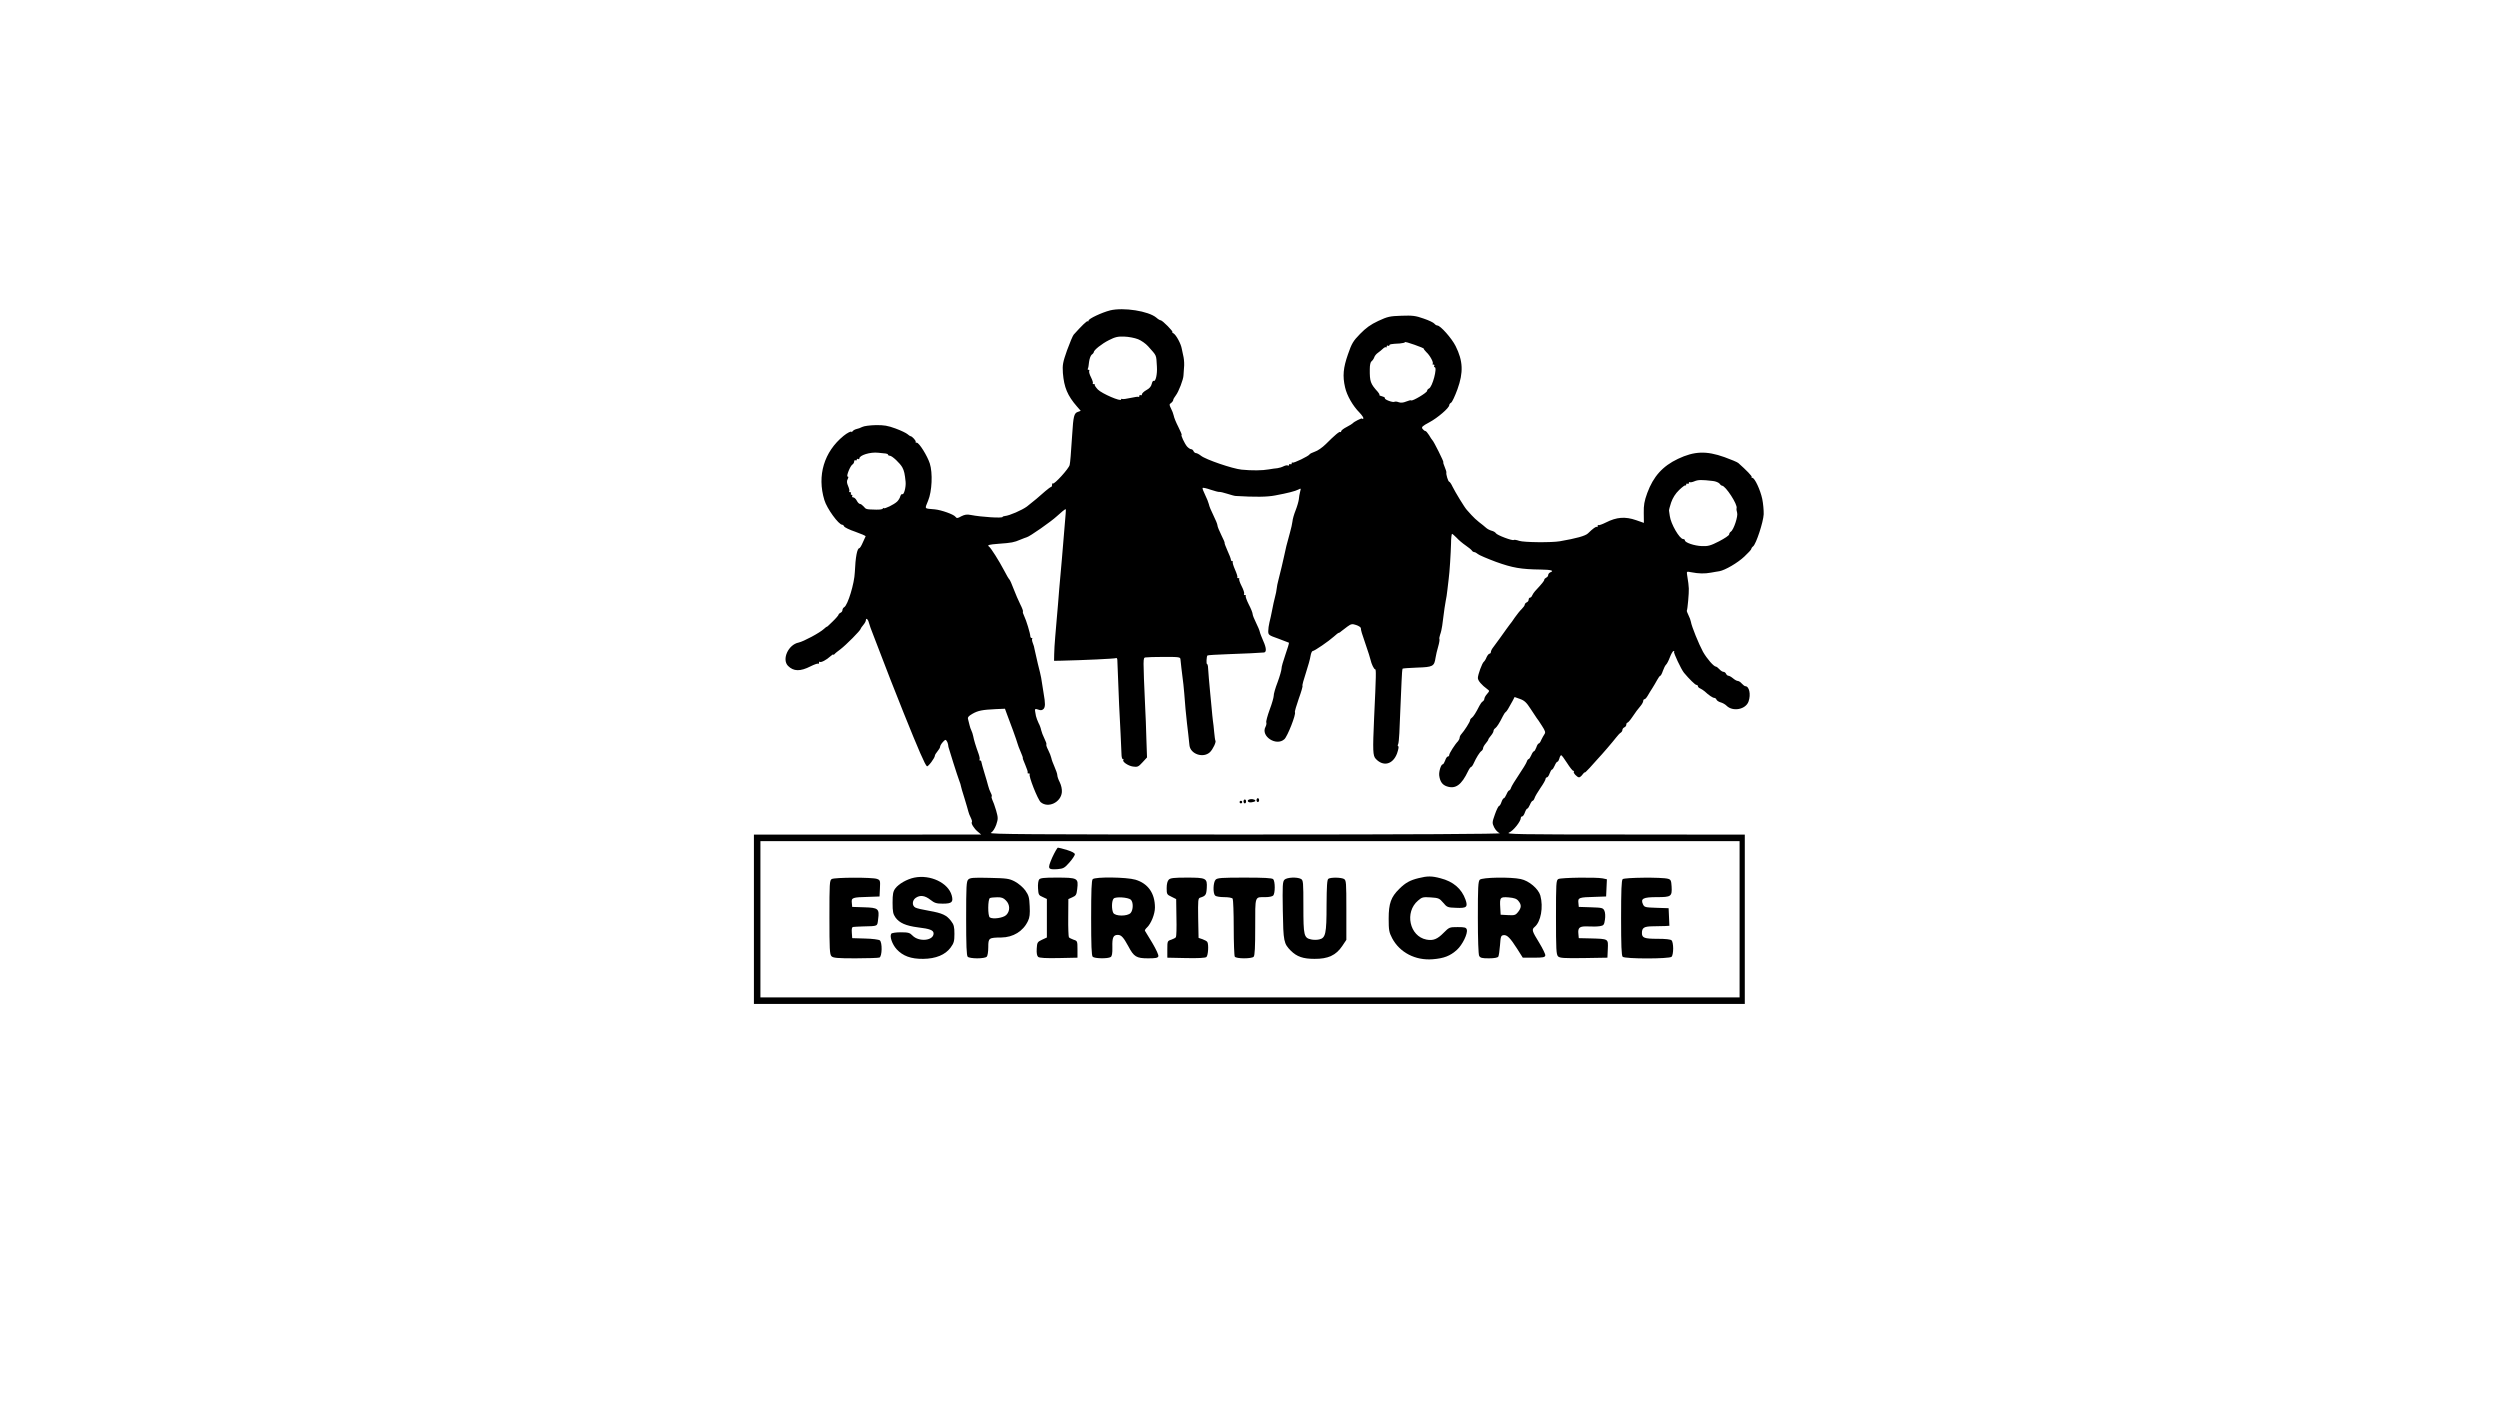 <?xml version="1.0" encoding="UTF-8" standalone="yes"?>
<svg version="1.0" xmlns="http://www.w3.org/2000/svg" width="1920" height="1080" viewBox="0 0 1920 1080" preserveAspectRatio="xMidYMid meet">
  <g transform="translate(0,1080) scale(0.1,-0.1)" fill="#000000" stroke="none">
    <path d="M8525 8416 c-63 -16 -165 -64 -165 -78 0 -6 -3 -9 -6 -5 -6 5 -46
-34 -108 -103 -7 -8 -30 -62 -51 -120 -33 -94 -36 -112 -32 -175 9 -110 35
-173 109 -258 l28 -32 -24 -9 c-27 -10 -33 -35 -41 -166 -11 -166 -15 -217
-20 -241 -6 -28 -119 -152 -129 -142 -3 4 -6 -1 -6 -10 0 -10 -4 -17 -8 -17
-4 0 -24 -15 -44 -32 -44 -39 -89 -78 -141 -118 -38 -28 -134 -70 -169 -73
-10 -1 -18 -4 -18 -7 0 -11 -163 -1 -244 15 -30 6 -47 3 -73 -10 -30 -17 -35
-17 -46 -3 -14 18 -107 51 -157 56 -85 8 -79 -1 -52 67 30 72 36 213 13 285
-19 59 -82 160 -100 160 -8 0 -12 3 -9 6 7 6 -27 44 -39 44 -3 0 -14 7 -24 16
-9 8 -50 28 -91 43 -60 22 -89 27 -153 26 -44 -1 -90 -7 -103 -14 -13 -7 -33
-14 -44 -16 -12 -3 -25 -10 -30 -17 -4 -7 -8 -9 -8 -5 0 9 -33 -7 -62 -31
-149 -122 -204 -304 -147 -492 19 -65 110 -190 137 -190 6 0 12 -6 15 -13 3
-7 41 -26 86 -41 45 -16 80 -31 79 -35 -2 -3 -12 -25 -22 -48 -10 -24 -22 -43
-26 -43 -17 0 -30 -68 -35 -185 -3 -86 -54 -252 -81 -268 -8 -4 -14 -15 -14
-23 0 -8 -7 -17 -15 -20 -8 -4 -15 -10 -15 -15 0 -4 -20 -28 -45 -52 -25 -25
-45 -43 -45 -41 0 3 -10 -5 -22 -16 -32 -30 -157 -97 -195 -105 -79 -16 -130
-129 -81 -179 43 -43 94 -44 174 -3 28 14 54 23 58 20 3 -4 6 0 6 7 0 7 3 11
6 7 8 -8 52 15 82 43 12 11 22 17 22 13 0 -4 4 -3 8 2 4 6 25 23 47 39 41 31
155 145 155 157 0 3 9 16 20 29 11 13 20 29 20 37 0 21 17 7 23 -19 3 -13 19
-59 37 -103 17 -44 40 -102 50 -130 34 -91 118 -306 180 -460 115 -286 165
-401 179 -410 9 -5 61 64 61 82 0 5 9 20 20 33 11 13 20 28 20 35 0 7 9 23 21
36 17 19 22 21 29 9 6 -8 10 -21 11 -27 1 -7 2 -16 3 -20 5 -20 69 -222 82
-256 8 -20 14 -40 14 -45 0 -4 12 -45 27 -92 14 -47 28 -93 30 -103 2 -10 10
-31 18 -46 8 -16 12 -31 9 -34 -9 -9 16 -50 45 -74 l26 -22 -872 -1 -873 0 0
-650 0 -650 3805 0 3805 0 0 650 0 650 -922 1 c-828 0 -919 2 -888 15 33 14
90 86 90 113 0 6 5 11 11 11 5 0 15 14 20 30 6 17 14 30 19 30 4 0 13 14 20
30 7 17 16 30 21 30 4 0 11 10 15 22 3 11 24 46 45 77 22 31 39 62 39 69 0 6
5 12 11 12 5 0 15 14 20 30 6 16 14 30 19 30 4 0 13 14 20 30 7 17 16 30 21
30 5 0 11 11 15 25 3 14 10 25 14 25 4 0 24 -27 45 -60 21 -33 42 -60 48 -60
6 0 8 -3 4 -6 -8 -8 25 -44 40 -44 6 0 19 10 27 22 9 12 16 19 16 15 0 -4 17
12 38 35 20 23 48 54 62 69 35 37 114 129 141 164 13 17 29 34 36 38 7 4 13
14 13 21 0 8 7 16 15 20 8 3 15 12 15 21 0 8 4 15 9 15 4 0 21 19 37 43 32 47
36 52 64 86 11 13 20 30 20 38 0 7 4 13 10 13 5 0 16 12 25 28 9 15 24 41 35
57 11 17 27 45 37 63 9 17 20 32 24 32 4 0 13 17 20 38 7 20 18 42 24 47 7 6
20 31 30 58 10 26 22 47 28 47 6 0 8 -3 4 -6 -6 -6 54 -134 76 -161 41 -49 86
-93 95 -93 7 0 12 -5 12 -10 0 -6 8 -14 17 -17 9 -4 24 -14 34 -22 32 -30 63
-51 75 -51 7 0 14 -6 17 -14 3 -7 17 -16 31 -20 15 -4 35 -15 46 -26 48 -48
148 -29 169 33 19 54 5 117 -25 117 -5 0 -17 9 -27 20 -9 11 -23 20 -30 20 -8
0 -24 9 -37 20 -13 11 -29 20 -35 20 -7 0 -15 7 -19 15 -3 8 -12 15 -19 15 -8
0 -22 9 -32 20 -10 11 -22 20 -26 20 -17 0 -69 60 -100 114 -32 59 -88 196
-93 231 -2 11 -10 34 -19 51 -9 17 -14 33 -12 35 5 6 17 138 15 169 -1 25 -4
48 -13 104 -4 28 -4 28 32 21 57 -11 102 -12 151 -3 25 4 54 10 65 11 44 8
140 64 191 112 30 28 54 54 54 59 0 5 6 14 14 20 23 18 78 186 81 246 1 30 -4
83 -11 118 -15 70 -58 162 -76 162 -6 0 -9 3 -5 6 5 6 -41 53 -103 108 -8 7
-56 27 -106 45 -140 50 -232 46 -357 -13 -118 -56 -189 -135 -236 -262 -23
-63 -28 -94 -27 -154 l1 -76 -60 21 c-84 29 -149 24 -232 -18 -28 -14 -54 -23
-57 -20 -3 4 -6 0 -6 -7 0 -7 -3 -11 -6 -7 -6 5 -29 -11 -69 -50 -20 -19 -88
-38 -215 -60 -62 -11 -277 -9 -312 3 -20 7 -39 10 -42 7 -8 -9 -130 37 -138
52 -4 7 -19 16 -33 19 -14 4 -34 14 -44 24 -10 9 -33 28 -52 42 -18 14 -44 38
-58 54 -15 16 -31 34 -36 40 -17 18 -90 138 -110 179 -9 20 -21 37 -25 37 -8
0 -26 58 -22 72 1 4 -5 23 -13 42 -9 20 -13 36 -10 36 6 0 -75 163 -85 170 -3
3 -15 20 -25 38 -11 17 -23 32 -29 32 -5 0 -14 7 -21 16 -10 14 -3 21 53 51
62 33 152 110 152 131 0 6 6 15 14 19 8 4 30 51 49 103 47 130 43 218 -14 332
-30 60 -117 158 -140 158 -6 0 -17 6 -23 14 -6 8 -43 26 -82 39 -62 22 -85 25
-170 22 -90 -3 -106 -6 -179 -40 -60 -28 -95 -54 -140 -100 -53 -54 -64 -73
-93 -157 -36 -103 -42 -166 -22 -253 14 -63 60 -143 111 -194 21 -22 34 -43
29 -46 -6 -3 -10 -4 -10 0 0 7 -63 -25 -70 -35 -3 -4 -24 -17 -47 -29 -24 -12
-43 -27 -43 -33 0 -6 -3 -9 -6 -6 -6 7 -41 -22 -112 -93 -26 -26 -64 -52 -84
-58 -20 -7 -38 -16 -40 -20 -5 -13 -125 -71 -132 -64 -3 4 -6 1 -6 -6 0 -7 -4
-9 -10 -6 -5 3 -10 1 -10 -5 0 -6 -4 -8 -10 -5 -5 3 -20 0 -32 -6 -13 -7 -34
-13 -48 -15 -14 -1 -43 -5 -65 -9 -49 -9 -131 -10 -210 -2 -69 7 -275 77 -312
107 -14 11 -31 20 -38 20 -7 0 -15 7 -19 15 -3 8 -11 15 -18 15 -8 0 -22 10
-32 21 -19 23 -50 89 -41 89 3 0 -9 28 -26 62 -17 33 -33 72 -35 86 -3 14 -12
38 -21 55 -14 28 -14 32 1 42 9 7 16 17 16 22 0 6 9 22 20 36 22 28 59 125 59
154 0 10 2 36 4 58 3 22 1 58 -3 80 -5 22 -11 52 -14 66 -6 38 -43 106 -63
118 -10 6 -14 11 -10 11 13 0 -76 90 -89 90 -6 0 -21 9 -33 20 -60 51 -252 81
-356 56z m215 -221 c25 -10 59 -34 77 -54 69 -78 62 -61 68 -156 4 -59 -10
-119 -25 -110 -5 3 -11 -8 -15 -24 -4 -19 -18 -35 -41 -47 -18 -10 -34 -25
-34 -32 0 -7 -4 -10 -10 -7 -5 3 -10 1 -10 -6 0 -7 -2 -10 -5 -7 -3 3 -31 -1
-62 -8 -31 -7 -60 -11 -65 -8 -4 3 -8 1 -8 -4 0 -19 -147 45 -178 76 -16 17
-27 33 -24 36 3 3 -1 6 -8 6 -7 0 -11 3 -7 6 3 4 -3 24 -14 46 -11 21 -17 43
-14 48 3 6 1 10 -5 10 -6 0 -9 4 -5 9 3 5 7 29 9 52 3 24 12 48 20 55 9 6 16
15 16 19 0 16 61 65 117 93 47 24 68 29 118 27 33 -1 80 -10 105 -20z m2195
-73 c-2 -2 7 -14 19 -26 28 -25 58 -81 49 -90 -4 -3 -1 -6 6 -6 7 0 9 -4 6
-10 -3 -5 -2 -10 3 -10 23 0 -17 -154 -44 -164 -7 -3 -14 -11 -14 -18 0 -14
-113 -81 -122 -73 -3 3 -20 -1 -39 -9 -22 -9 -41 -11 -57 -5 -13 5 -28 7 -33
3 -12 -7 -79 18 -73 28 3 4 -7 10 -21 14 -14 3 -24 8 -21 11 2 3 -3 13 -12 23
-57 63 -63 79 -62 175 0 31 5 54 13 60 8 6 17 19 21 30 3 11 16 27 28 35 12 8
29 23 39 32 9 9 20 14 23 11 3 -4 6 -1 6 6 0 7 5 9 10 6 6 -3 10 -2 10 2 0 9
14 12 80 15 22 2 40 6 40 10 0 4 33 -5 74 -20 41 -14 73 -28 71 -30z m-4132
-805 c9 -1 17 -5 17 -9 0 -4 6 -8 14 -8 17 0 79 -58 96 -90 14 -26 19 -50 25
-110 4 -40 -13 -103 -25 -95 -5 3 -12 -5 -16 -17 -3 -13 -14 -30 -24 -40 -24
-23 -96 -58 -104 -51 -3 4 -6 2 -6 -3 0 -5 -24 -9 -52 -8 -77 2 -77 2 -95 24
-10 11 -22 20 -29 20 -6 0 -17 11 -24 25 -7 14 -20 25 -27 25 -8 0 -11 5 -8
10 3 6 1 10 -5 10 -6 0 -8 5 -5 10 3 6 1 10 -6 10 -7 0 -10 3 -7 6 4 3 0 21
-8 40 -11 25 -12 40 -4 54 7 14 7 20 0 20 -13 0 19 82 37 93 7 4 13 15 13 23
0 8 5 12 10 9 6 -3 10 -1 10 5 0 6 5 8 10 5 6 -3 10 -2 10 4 0 25 84 51 145
44 22 -2 48 -5 58 -6z m6352 -211 c21 -2 44 -12 51 -20 6 -9 15 -16 19 -16 27
0 122 -146 112 -173 -2 -7 0 -22 4 -34 9 -26 -26 -132 -48 -146 -7 -4 -13 -14
-13 -21 0 -8 -35 -31 -77 -53 -66 -34 -86 -39 -133 -37 -57 2 -130 27 -130 44
0 6 -6 10 -13 10 -28 0 -95 116 -103 177 -2 19 -5 37 -6 41 -1 4 6 32 16 62
13 37 33 69 62 97 23 22 45 39 48 35 3 -3 6 0 6 7 0 7 5 9 10 6 6 -3 10 -1 10
5 0 6 3 9 8 7 4 -3 20 0 36 7 29 12 55 12 141 2z m-3791 -84 c6 1 34 -5 61
-14 28 -9 57 -17 65 -17 150 -9 241 -8 303 4 97 18 155 33 180 46 18 10 19 9
12 -17 -4 -16 -9 -42 -10 -59 -2 -16 -13 -55 -25 -85 -12 -30 -23 -68 -24 -85
-2 -16 -10 -55 -19 -85 -22 -77 -37 -138 -46 -185 -9 -41 -25 -111 -43 -180
-6 -22 -12 -51 -13 -65 -1 -14 -7 -43 -13 -65 -6 -22 -16 -67 -22 -100 -6 -33
-16 -76 -21 -96 -5 -20 -9 -50 -9 -66 0 -29 4 -32 78 -58 42 -16 79 -30 81
-31 2 -2 -10 -43 -27 -91 -17 -49 -31 -97 -30 -108 0 -11 -13 -58 -30 -104
-18 -46 -31 -93 -30 -105 0 -11 -13 -59 -31 -106 -17 -47 -29 -91 -26 -98 3
-7 0 -23 -6 -34 -39 -72 83 -152 145 -95 24 22 91 192 81 207 -3 4 11 51 29
103 19 52 32 97 29 100 -3 4 9 48 26 99 17 51 33 110 36 131 3 20 11 37 16 37
14 0 124 76 164 112 17 16 33 28 37 28 4 0 13 6 20 13 7 6 28 22 46 35 29 21
37 22 67 12 19 -6 35 -17 36 -23 1 -20 7 -39 39 -132 17 -49 33 -99 35 -110 8
-36 27 -75 36 -75 8 0 8 -39 -8 -375 -11 -252 -10 -289 13 -313 58 -62 131
-43 163 41 10 29 15 54 10 55 -5 2 -6 9 -2 15 4 6 8 45 10 87 1 41 5 127 8
190 3 63 7 157 9 208 2 51 5 94 8 97 2 2 53 6 112 8 121 4 131 9 141 76 3 20
12 58 20 85 8 27 12 53 10 57 -3 4 0 20 5 35 6 15 13 46 16 68 3 23 8 57 10
76 3 19 6 46 8 60 2 14 6 39 9 55 4 17 10 55 13 85 3 30 8 69 10 85 7 49 16
195 18 272 0 40 4 73 8 73 3 0 19 -14 35 -30 15 -17 46 -43 68 -58 22 -15 44
-33 48 -39 4 -7 13 -13 19 -13 6 0 19 -7 28 -15 9 -8 72 -35 139 -60 128 -46
191 -57 344 -59 81 -1 107 -9 72 -22 -8 -4 -15 -13 -15 -20 0 -8 -7 -17 -15
-20 -8 -4 -15 -11 -15 -16 0 -9 -17 -30 -71 -88 -8 -9 -18 -24 -22 -33 -3 -9
-11 -17 -17 -17 -5 0 -10 -7 -10 -15 0 -9 -7 -18 -15 -21 -8 -4 -15 -11 -15
-18 0 -6 -11 -21 -23 -33 -13 -12 -36 -41 -53 -65 -16 -24 -33 -48 -39 -54 -5
-6 -17 -22 -25 -34 -19 -27 -84 -118 -105 -145 -8 -10 -15 -25 -15 -32 0 -7
-5 -13 -10 -13 -6 0 -16 -12 -23 -27 -6 -16 -16 -31 -21 -35 -13 -9 -46 -99
-46 -125 0 -20 29 -54 73 -86 17 -12 17 -14 -2 -36 -12 -13 -21 -30 -21 -37 0
-7 -6 -17 -13 -21 -7 -4 -18 -19 -25 -33 -26 -52 -47 -85 -59 -93 -7 -4 -13
-13 -13 -19 0 -12 -45 -82 -67 -106 -7 -7 -13 -20 -13 -27 0 -7 -6 -20 -12
-27 -24 -24 -68 -94 -68 -106 0 -7 -5 -12 -11 -12 -5 0 -15 -13 -20 -30 -6
-16 -14 -30 -19 -30 -13 0 -30 -54 -27 -85 6 -46 23 -72 58 -84 67 -23 113 10
164 117 8 17 19 32 23 32 4 0 13 12 20 28 20 44 46 86 60 95 6 4 12 14 12 21
0 7 9 23 20 36 11 13 20 26 20 30 0 4 9 17 20 30 11 13 20 29 20 36 0 7 6 17
13 21 12 8 33 40 59 93 7 14 16 28 21 31 9 6 22 28 53 85 l16 31 42 -15 c34
-12 50 -28 81 -76 22 -34 43 -65 47 -71 5 -5 23 -32 40 -59 26 -40 29 -51 19
-65 -6 -9 -17 -28 -24 -43 -6 -16 -15 -28 -20 -28 -4 0 -13 -13 -18 -30 -6
-16 -14 -30 -19 -30 -4 0 -13 -13 -20 -30 -7 -16 -16 -30 -21 -30 -4 0 -11
-10 -14 -21 -4 -12 -31 -56 -60 -99 -29 -43 -56 -87 -60 -99 -3 -11 -10 -21
-14 -21 -5 0 -14 -13 -21 -30 -7 -16 -16 -30 -20 -30 -5 0 -13 -13 -19 -30 -5
-16 -14 -30 -19 -30 -4 0 -19 -29 -31 -64 -22 -62 -22 -66 -6 -100 10 -20 28
-39 43 -45 18 -6 -655 -10 -1953 -10 -1678 0 -1976 2 -1955 13 15 9 30 32 41
62 15 46 15 53 -1 110 -10 34 -23 70 -29 81 -5 11 -8 23 -5 26 3 3 0 16 -7 28
-7 13 -16 37 -20 54 -4 16 -17 62 -29 100 -12 39 -22 76 -23 83 0 6 -5 12 -10
12 -6 0 -8 3 -4 6 3 4 0 23 -7 43 -23 63 -37 110 -42 138 -3 14 -9 34 -14 43
-5 9 -11 28 -14 41 -3 13 -8 33 -11 44 -5 16 2 25 33 43 44 25 76 31 179 36
l71 3 15 -41 c9 -23 29 -79 47 -126 17 -47 33 -93 35 -102 2 -9 13 -38 24 -63
11 -25 18 -45 16 -45 -3 0 6 -24 19 -54 13 -30 22 -57 18 -60 -3 -3 1 -6 8 -6
7 0 11 -3 8 -6 -11 -10 62 -196 85 -215 57 -48 155 -1 162 77 2 24 -5 53 -16
76 -11 21 -19 45 -19 55 0 10 -10 38 -21 63 -11 25 -23 56 -25 69 -3 13 -13
40 -24 61 -11 21 -17 40 -14 43 3 3 -4 23 -15 45 -11 22 -22 51 -25 65 -2 13
-11 38 -20 54 -8 17 -17 41 -20 54 -2 13 -5 29 -6 34 -5 21 1 24 25 15 18 -7
28 -5 39 5 14 15 15 42 1 120 -4 27 -11 68 -19 120 -2 11 -13 61 -26 110 -12
50 -23 99 -25 110 -1 11 -7 32 -13 46 -6 15 -8 30 -5 33 4 3 2 6 -4 6 -5 0
-10 6 -10 13 -1 24 -32 125 -47 155 -8 16 -13 32 -10 35 3 3 -6 28 -20 55 -14
28 -37 81 -51 118 -14 38 -29 71 -33 74 -4 3 -23 34 -41 70 -39 74 -101 172
-115 182 -17 12 -4 16 74 22 100 7 118 11 165 31 22 9 45 18 50 19 21 4 188
121 231 161 30 28 63 55 68 55 2 0 2 -17 0 -37 -2 -21 -6 -69 -9 -108 -3 -38
-7 -92 -10 -120 -2 -27 -7 -81 -10 -120 -7 -77 -12 -140 -20 -225 -2 -30 -7
-86 -10 -125 -4 -38 -8 -90 -10 -115 -2 -25 -7 -83 -11 -130 -4 -47 -8 -107
-8 -135 l-1 -50 55 1 c173 4 413 15 421 20 5 3 9 -3 10 -13 11 -296 17 -433
25 -568 3 -66 6 -137 7 -157 0 -21 5 -38 10 -38 6 0 8 -3 5 -6 -13 -12 36 -46
73 -51 35 -5 42 -2 73 32 l35 38 -5 146 c-2 80 -6 187 -9 236 -17 387 -17 382
2 386 10 2 74 4 143 4 118 0 125 -1 126 -20 1 -11 4 -40 7 -65 15 -114 19
-158 22 -195 3 -52 16 -192 21 -230 2 -16 6 -55 10 -85 3 -30 7 -68 9 -84 7
-67 105 -101 157 -53 23 22 51 81 42 90 -2 2 -6 30 -9 63 -3 32 -7 73 -10 89
-2 17 -7 62 -10 100 -3 39 -8 90 -11 115 -5 51 -16 176 -17 203 -1 9 -4 17 -7
17 -7 0 -4 59 3 66 3 3 74 7 158 10 134 5 235 9 276 13 21 2 19 35 -5 88 -12
28 -25 60 -27 71 -2 11 -15 42 -29 70 -14 28 -26 58 -26 67 0 9 -13 42 -30 74
-16 32 -26 61 -23 65 4 3 1 6 -6 6 -7 0 -10 4 -6 10 3 5 -5 31 -19 58 -14 27
-22 52 -19 56 4 3 0 6 -7 6 -7 0 -11 3 -7 6 3 3 -5 30 -18 59 -13 30 -21 56
-17 59 3 3 1 6 -5 6 -5 0 -10 6 -10 13 0 6 -12 38 -27 70 -14 31 -23 57 -21
57 3 0 -8 27 -25 60 -16 33 -30 66 -30 75 0 9 -14 43 -31 77 -17 34 -33 72
-35 86 -3 13 -16 46 -29 72 -13 26 -22 50 -19 53 3 3 31 -3 62 -14 30 -10 60
-18 66 -17z m3996 -3282 l0 -600 -3760 0 -3760 0 0 600 0 600 3760 0 3760 0 0
-600z"/>
    <path d="M9602 4662 c-31 -5 -22 -28 9 -24 13 2 26 6 28 8 10 9 -15 20 -37 16z"/>
    <path d="M9650 4655 c0 -8 5 -15 10 -15 6 0 10 7 10 15 0 8 -4 15 -10 15 -5 0
-10 -7 -10 -15z"/>
    <path d="M9550 4645 c0 -8 5 -15 10 -15 6 0 10 7 10 15 0 8 -4 15 -10 15 -5 0
-10 -7 -10 -15z"/>
    <path d="M9520 4640 c0 -5 5 -10 10 -10 6 0 10 5 10 10 0 6 -4 10 -10 10 -5 0
-10 -4 -10 -10z"/>
    <path d="M8081 4214 c-38 -88 -35 -94 42 -89 44 4 53 9 90 51 23 26 42 55 42
63 0 9 -21 21 -60 33 -33 10 -64 18 -70 18 -5 0 -25 -35 -44 -76z"/>
    <path d="M7022 4060 c-57 -12 -120 -48 -146 -83 -17 -23 -21 -43 -21 -110 0
-69 4 -87 22 -113 30 -42 80 -64 172 -76 93 -11 121 -22 121 -47 0 -56 -113
-67 -162 -16 -20 21 -32 25 -90 25 -37 0 -70 -5 -73 -11 -14 -21 7 -81 41
-119 48 -52 110 -75 204 -74 97 1 170 31 211 87 25 34 29 49 29 105 0 54 -4
71 -26 99 -34 45 -67 60 -168 78 -48 8 -96 19 -106 25 -27 14 -25 55 2 74 34
24 71 19 113 -14 32 -25 46 -30 95 -30 71 0 83 12 69 64 -27 96 -164 161 -287
136z"/>
    <path d="M10895 4056 c-66 -16 -102 -36 -149 -83 -63 -62 -81 -111 -81 -228 0
-89 3 -105 27 -151 58 -109 178 -172 312 -161 85 7 133 25 185 72 43 39 85
126 76 156 -5 16 -16 19 -70 19 -63 0 -65 -1 -108 -44 -48 -49 -80 -62 -132
-52 -130 25 -170 211 -64 300 30 26 38 28 97 24 60 -4 67 -7 96 -41 29 -35 34
-37 99 -39 81 -4 92 6 72 63 -30 84 -94 139 -192 164 -67 18 -100 18 -168 1z"/>
    <path d="M6388 4049 c-17 -9 -18 -34 -18 -294 0 -244 2 -286 16 -299 13 -13
44 -16 184 -16 93 0 175 3 184 6 21 8 23 116 3 132 -7 6 -58 13 -113 14 l-99
3 -3 43 c-2 29 1 42 10 43 7 1 40 3 73 4 121 3 112 -1 119 55 11 81 2 89 -107
92 l-92 3 -3 32 c-4 39 4 42 128 45 l85 3 3 63 c3 59 2 63 -23 72 -34 13 -325
12 -347 -1z"/>
    <path d="M7436 4045 c-14 -14 -16 -50 -16 -299 0 -206 3 -285 12 -294 7 -7 39
-12 73 -12 34 0 66 5 73 12 7 7 12 39 12 74 0 71 4 73 100 74 91 1 168 48 205
127 13 26 16 55 13 113 -3 69 -7 83 -34 122 -19 25 -52 53 -80 68 -44 23 -62
25 -195 28 -125 3 -149 1 -163 -13z m289 -160 c33 -32 34 -83 2 -113 -23 -22
-101 -33 -125 -18 -17 10 -16 143 1 149 6 3 31 6 55 6 33 1 49 -5 67 -24z"/>
    <path d="M7981 4046 c-7 -8 -11 -37 -9 -68 3 -49 5 -54 36 -67 l32 -15 0 -148
0 -148 -37 -17 c-36 -17 -38 -21 -41 -69 -2 -35 2 -55 11 -63 10 -8 58 -11
158 -9 l144 3 0 64 c0 63 -1 65 -30 74 -16 6 -33 14 -36 19 -3 5 -6 73 -5 151
l1 142 31 14 c28 12 32 20 37 63 10 85 6 88 -164 88 -89 0 -119 -3 -128 -14z"/>
    <path d="M8392 4048 c-9 -9 -12 -89 -12 -298 0 -209 3 -289 12 -298 14 -14
116 -16 138 -2 10 6 14 27 13 77 -2 73 7 93 42 93 26 0 43 -18 81 -88 42 -80
62 -92 151 -92 57 0 75 3 79 15 4 9 -16 52 -46 103 -30 48 -55 90 -57 94 -2 4
5 15 16 25 31 29 61 103 61 153 0 110 -53 185 -150 214 -67 20 -309 23 -328 4z
m292 -157 c21 -18 20 -80 -1 -103 -24 -26 -118 -26 -133 1 -14 27 -13 94 3
110 15 16 109 10 131 -8z"/>
    <path d="M8976 4044 c-10 -10 -16 -33 -16 -65 0 -46 2 -50 37 -66 l36 -18 2
-141 c2 -78 0 -146 -4 -151 -3 -6 -19 -14 -36 -20 -29 -9 -30 -11 -30 -74 l0
-64 144 -3 c91 -2 148 1 156 8 14 11 19 98 7 116 -4 6 -20 15 -37 21 l-30 10
-3 152 c-2 138 -1 152 15 157 42 13 48 21 51 75 4 75 -4 79 -154 79 -98 0
-126 -3 -138 -16z"/>
    <path d="M9336 4044 c-19 -19 -22 -104 -4 -122 7 -7 38 -12 69 -12 35 0 61 -5
66 -12 4 -7 8 -107 8 -223 0 -115 4 -216 8 -222 11 -17 129 -17 145 -1 9 9 12
74 12 229 0 244 -5 229 79 229 26 0 52 5 59 12 16 16 16 110 0 126 -9 9 -71
12 -219 12 -175 0 -210 -2 -223 -16z"/>
    <path d="M9865 4044 c-15 -15 -16 -43 -13 -238 4 -238 7 -252 62 -308 46 -45
93 -62 181 -62 104 -1 165 27 213 98 l32 48 0 229 c0 215 -1 229 -19 239 -23
12 -101 13 -119 1 -10 -6 -13 -54 -14 -202 0 -221 -7 -253 -57 -264 -17 -4
-44 -4 -61 0 -56 12 -60 29 -60 252 0 190 -1 203 -19 213 -31 16 -107 12 -126
-6z"/>
    <path d="M11365 4044 c-13 -13 -15 -58 -15 -290 0 -171 4 -283 10 -295 9 -16
22 -19 75 -19 40 0 67 5 72 13 4 6 10 46 13 87 5 68 7 75 27 78 27 4 51 -20
107 -108 l41 -65 85 0 c71 0 85 3 88 17 2 9 -20 53 -47 98 -55 89 -59 101 -35
121 48 40 68 152 44 241 -15 52 -87 114 -151 127 -78 17 -295 13 -314 -5z
m297 -164 c24 -29 23 -51 -3 -84 -19 -24 -27 -27 -78 -24 l-56 3 -3 54 c-5 80
-1 84 65 79 43 -4 61 -10 75 -28z"/>
    <path d="M11968 4049 c-17 -9 -18 -34 -18 -294 0 -246 2 -286 16 -300 14 -13
42 -15 197 -13 l182 3 3 67 c3 79 8 77 -133 81 l-90 2 -3 33 c-5 49 9 60 76
57 31 -2 71 -1 89 2 29 5 33 9 39 50 4 26 2 55 -4 68 -11 23 -17 24 -104 27
l-93 3 -3 32 c-4 39 4 42 128 45 l85 3 3 66 3 66 -32 7 c-51 10 -322 6 -341
-5z"/>
    <path d="M12462 4048 c-9 -9 -12 -89 -12 -298 0 -209 3 -289 12 -298 17 -17
359 -17 376 0 7 7 12 35 12 63 0 28 -5 56 -12 63 -8 8 -47 12 -108 12 -101 0
-120 7 -120 44 0 41 16 51 82 52 35 0 78 1 96 2 l33 2 -3 68 -3 67 -93 3 c-87
3 -93 4 -104 27 -20 44 2 55 107 55 110 0 117 5 113 81 -3 47 -6 54 -28 60
-46 13 -335 10 -348 -3z"/>
  </g>
</svg>
